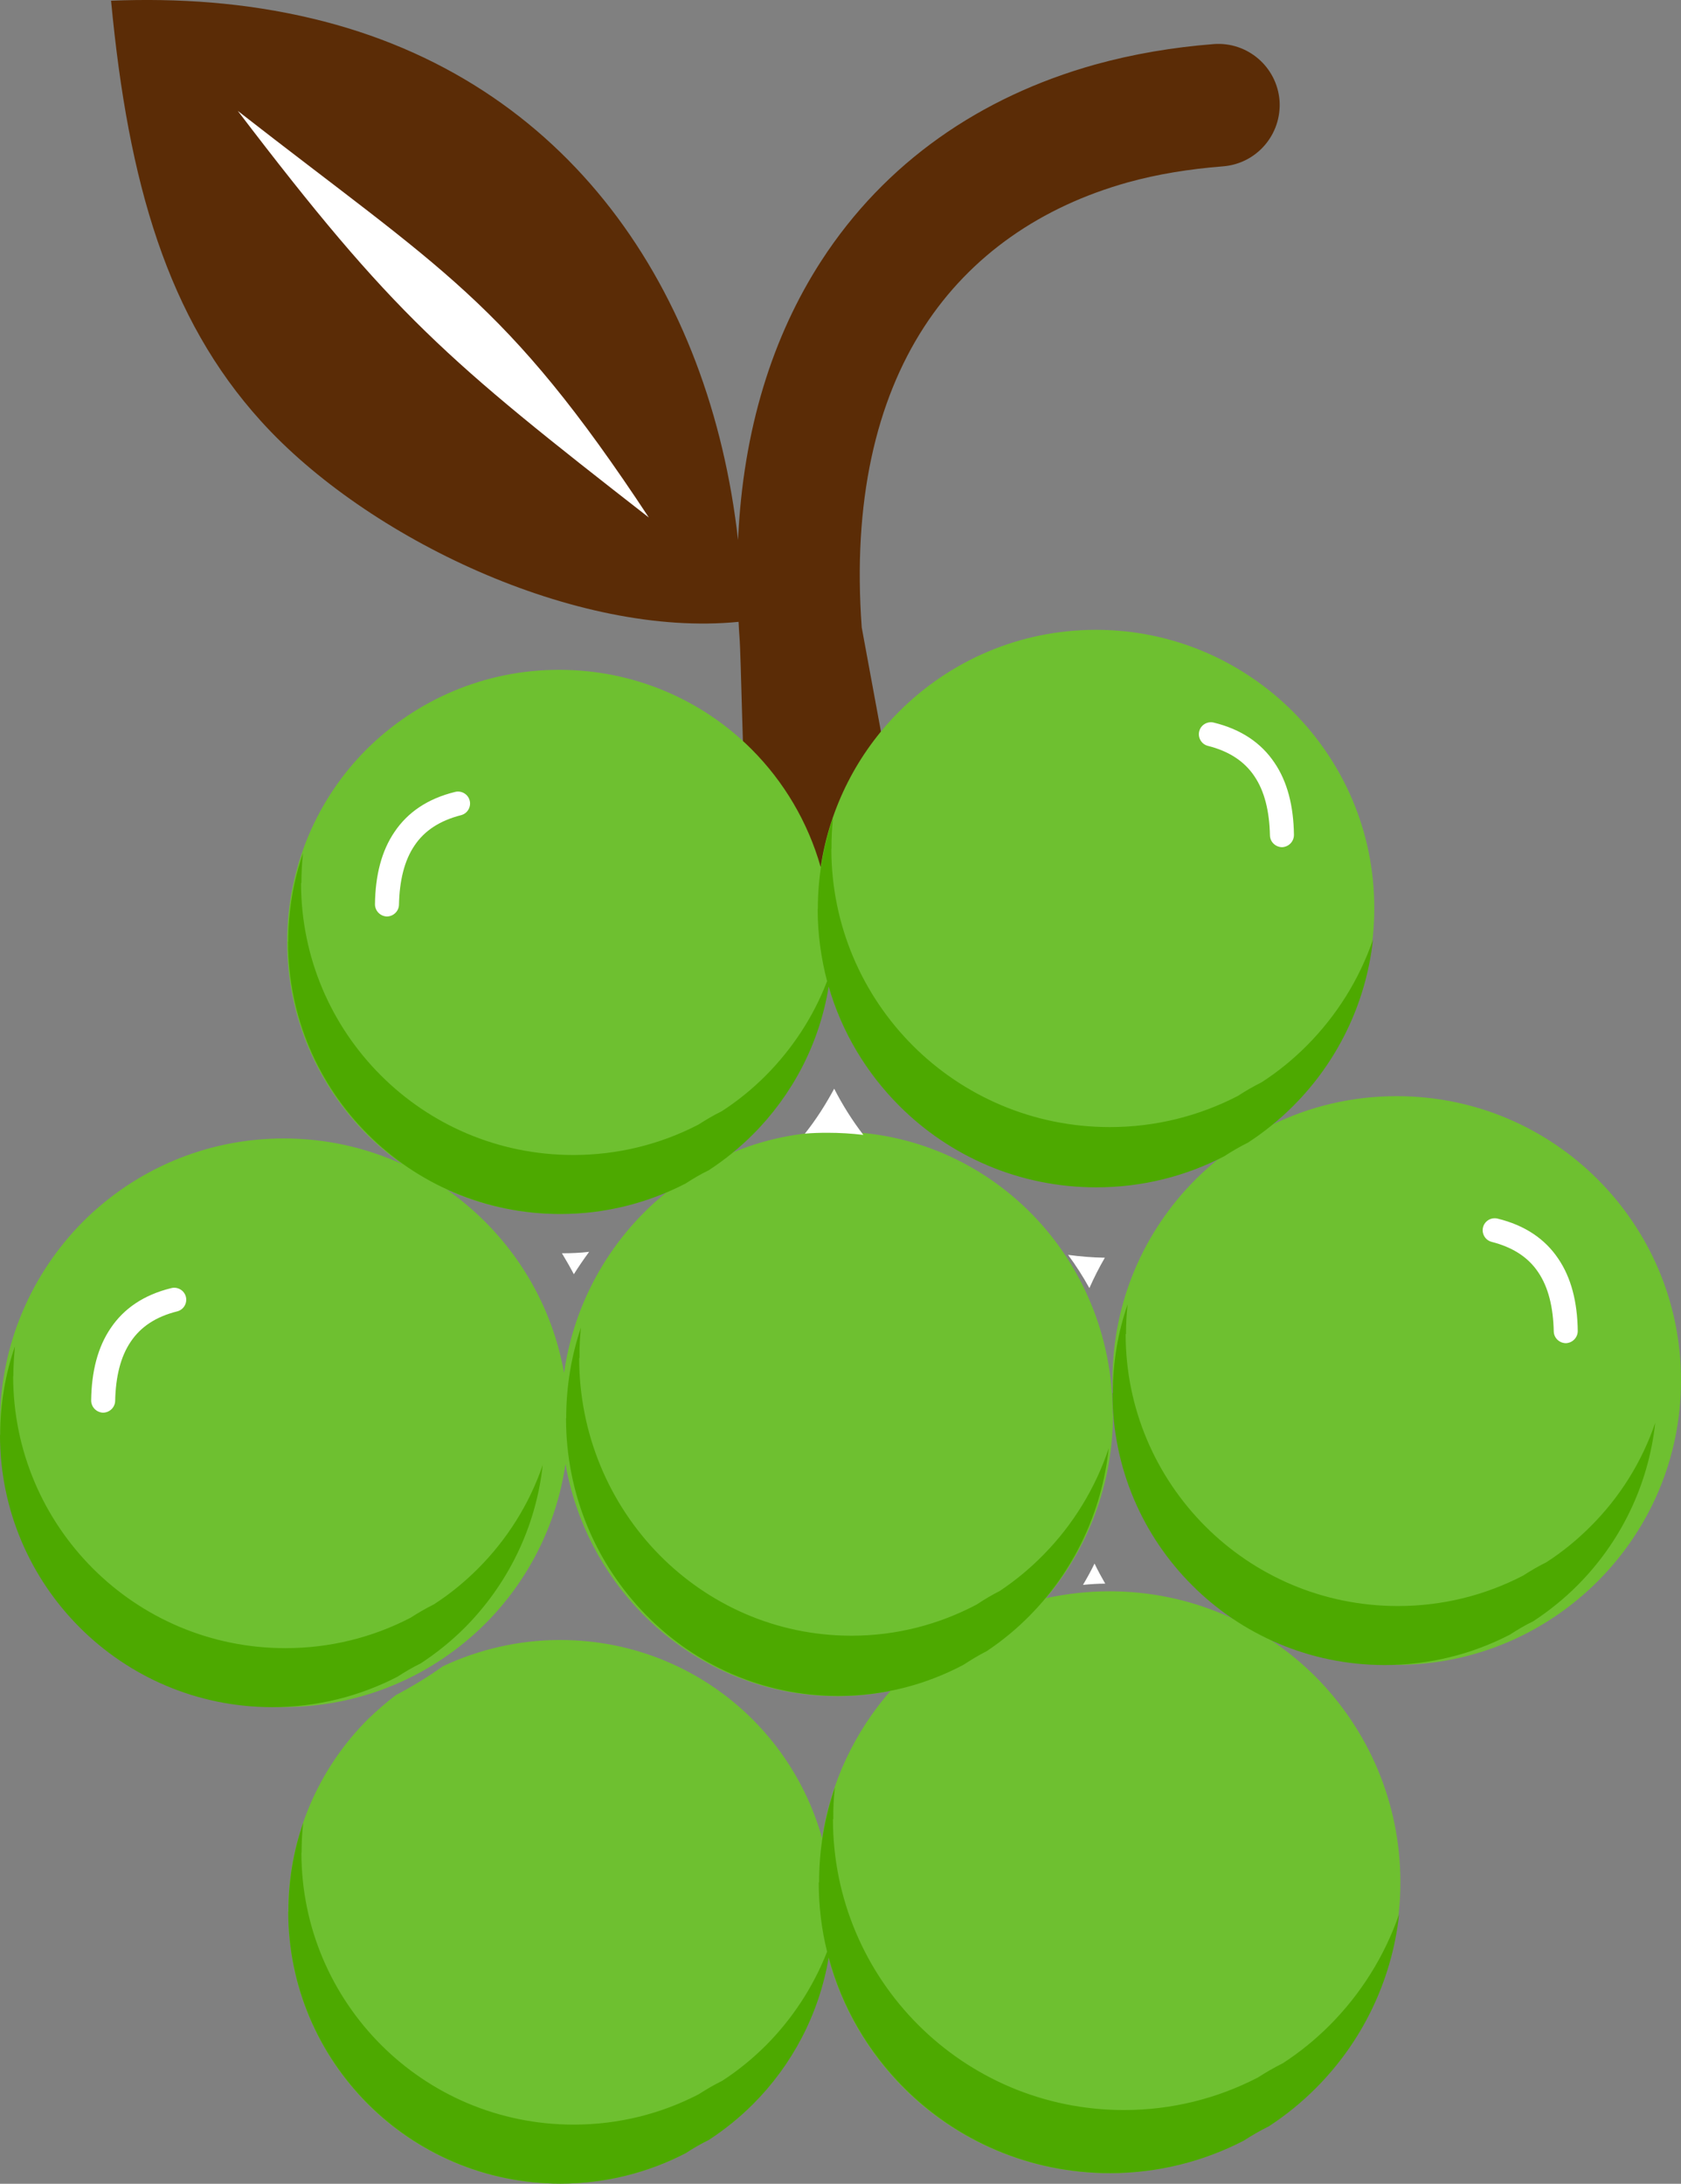 <?xml version="1.0" encoding="utf-8"?><svg version="1.1" id="Layer_1" xmlns="http://www.w3.org/2000/svg" xmlns:xlink="http://www.w3.org/1999/xlink" x="0px" y="0px" viewBox="0 0 94.59 122.88" style="enable-background:new 0 0 94.59 122.88" xml:space="preserve"><rect x="0" y="0" width="94.59" height="122.88" fill="#808080" stroke="none"/><style type="text/css">.st0{fill:#5B2C06;} .st1{fill-rule:evenodd;clip-rule:evenodd;fill:#FFFFFF;} .st2{fill:#6EC030;} .st3{fill:#FFFFFF;} .st4{fill:#4DA900;}</style><g><path class="st0" d="M41.61,35.83c-0.02-0.28-0.04-0.57-0.05-0.84c-9.11,0.91-20.92-4.69-26.89-11.31 C9.45,17.91,7.22,10.35,6.25,0.04c3.77-0.15,7.53,0.1,11.31,1c14.46,3.43,22.39,15.35,23.97,29.34c0.28-6.23,1.95-11.48,4.69-15.71 c3.58-5.52,8.93-9.23,15.41-11.04c2.13-0.59,4.37-0.97,6.67-1.15c1.9-0.14,3.55,1.28,3.7,3.18c0.13,1.9-1.28,3.55-3.18,3.7 c-1.9,0.15-3.69,0.44-5.35,0.9c-4.87,1.36-8.85,4.09-11.48,8.15c-2.7,4.17-4.02,9.82-3.5,16.9l1.74,9.43l-3.6,6.61l-2.37-2.33 l-2.3-4.42C41.8,43.59,41.7,36.87,41.61,35.83L41.61,35.83z"/><path class="st1" d="M13.38,6.24c11.52,8.99,15.07,10.65,23.13,22.88C25.1,20.23,22.14,17.74,13.38,6.24L13.38,6.24z"/><path class="st2" d="M24.92,93.76c-0.84,0.6-1.73,1.14-2.64,1.62c-0.56,0.42-1.08,0.88-1.58,1.36c-2.76,2.76-4.48,6.59-4.48,10.83 c0,4.22,1.71,8.05,4.48,10.83c2.76,2.76,6.59,4.47,10.83,4.47c2.37,0,4.61-0.54,6.62-1.5c0.57-0.35,1.14-0.67,1.74-0.98 c0.89-0.58,1.71-1.24,2.46-1.99c2.2-2.2,3.73-5.07,4.26-8.28c0.75,2.83,2.24,5.36,4.24,7.37c2.95,2.95,7.05,4.79,11.58,4.79 c2.54,0,4.93-0.58,7.08-1.61c0.61-0.37,1.22-0.72,1.86-1.05c0.95-0.63,1.83-1.33,2.64-2.13c2.95-2.96,4.79-7.05,4.79-11.58 c0-4.51-1.83-8.61-4.79-11.58c-2.96-2.95-7.05-4.79-11.58-4.79c-1.23,0-2.43,0.14-3.58,0.39c2.36-2.79,3.78-6.42,3.78-10.38h-0.02 c0-4.39-1.73-8.36-4.53-11.22l0,0c-2.8-2.86-6.69-4.65-10.98-4.65c-2.14,0-4.18,0.44-6.03,1.24c0.43-0.34,0.84-0.71,1.23-1.1 c2.24-2.24,3.78-5.17,4.29-8.45c0.74,2.62,2.14,4.96,4.01,6.83c2.83,2.83,6.74,4.58,11.08,4.58l0,0c2.5,0,4.86-0.58,6.96-1.63 c-0.48,0.38-0.93,0.78-1.36,1.21c-2.9,2.9-4.68,6.89-4.68,11.31s1.79,8.41,4.68,11.31c2.9,2.9,6.89,4.68,11.31,4.68v0.02 c4.41,0,8.41-1.8,11.31-4.7c2.9-2.9,4.69-6.89,4.69-11.31s-1.79-8.41-4.69-11.31l0,0c-2.9-2.9-6.89-4.68-11.31-4.68 c-2.55,0-4.95,0.59-7.09,1.65c0.44-0.35,0.86-0.73,1.25-1.13c2.82-2.83,4.58-6.75,4.58-11.08c0.01-4.33-1.74-8.23-4.58-11.08l0,0 c-2.83-2.83-6.75-4.6-11.08-4.6c-4.32,0-8.23,1.75-11.08,4.6c-2.31,2.31-3.9,5.35-4.41,8.75c-0.72-2.54-2.08-4.82-3.89-6.63l0,0 c-2.76-2.76-6.59-4.47-10.83-4.47c-4.22,0-8.05,1.71-10.83,4.47c-2.76,2.76-4.47,6.59-4.47,10.83c0,4.22,1.71,8.05,4.47,10.83 c0.62,0.62,1.29,1.18,2.01,1.69c-2.03-0.93-4.29-1.45-6.67-1.45c-4.42,0-8.41,1.79-11.31,4.69C1.79,71.65,0,75.65,0,80.06 c0,4.42,1.79,8.41,4.68,11.31c2.9,2.9,6.89,4.68,11.31,4.68c4.41,0,8.41-1.79,11.31-4.68c2.38-2.38,4.01-5.51,4.52-9 c0.57,3.26,2.11,6.17,4.31,8.42c2.8,2.86,6.69,4.65,10.98,4.65c1.03,0,2.03-0.1,3-0.3c-2,2.29-3.37,5.14-3.85,8.29 c-0.72-2.56-2.08-4.85-3.91-6.68c-2.76-2.76-6.59-4.47-10.83-4.47C29.17,92.28,26.92,92.82,24.92,93.76L24.92,93.76L24.92,93.76z M37.54,67.06c-0.49,0.4-0.97,0.82-1.41,1.28c-2.3,2.35-3.9,5.45-4.39,8.92c-0.58-3.29-2.17-6.24-4.44-8.51l0,0 c-0.67-0.67-1.39-1.27-2.16-1.82c1.93,0.88,4.08,1.37,6.35,1.37l0,0C33.63,68.31,35.68,67.86,37.54,67.06L37.54,67.06z"/><path class="st3" d="M62.19,89.11c-0.21-0.37-0.42-0.75-0.6-1.13c-0.2,0.41-0.42,0.81-0.65,1.2 C61.35,89.14,61.77,89.11,62.19,89.11L62.19,89.11L62.19,89.11z"/><path class="st3" d="M62.17,70.77c-0.7-0.01-1.39-0.07-2.07-0.16c0.44,0.59,0.84,1.22,1.2,1.87 C61.56,71.89,61.85,71.32,62.17,70.77L62.17,70.77L62.17,70.77z"/><path class="st3" d="M46.94,61.26c-0.48,0.89-1.02,1.74-1.65,2.53c0.42-0.04,0.85-0.05,1.28-0.05c0.68,0,1.34,0.04,2.01,0.12 C47.96,63.05,47.41,62.18,46.94,61.26L46.94,61.26L46.94,61.26z"/><path class="st3" d="M31.62,70.52c0.23,0.38,0.46,0.78,0.67,1.18c0.27-0.43,0.56-0.85,0.86-1.26 C32.65,70.5,32.14,70.52,31.62,70.52L31.62,70.52L31.62,70.52z"/><path class="st1" d="M67.97,41.97c-0.36-0.09-0.58-0.46-0.49-0.82c0.09-0.36,0.46-0.58,0.82-0.49c1.55,0.38,2.67,1.15,3.41,2.25 c0.73,1.07,1.08,2.44,1.1,4.07c0,0.37-0.29,0.67-0.66,0.69c-0.37,0-0.68-0.29-0.69-0.66c-0.03-1.36-0.3-2.49-0.88-3.34 C70.03,42.85,69.17,42.27,67.97,41.97L67.97,41.97L67.97,41.97z"/><path class="st1" d="M83.94,69.88c-0.36-0.09-0.58-0.46-0.49-0.82c0.09-0.36,0.46-0.58,0.82-0.49c1.55,0.38,2.67,1.15,3.41,2.25 c0.73,1.07,1.08,2.44,1.1,4.07c0,0.37-0.29,0.67-0.66,0.69c-0.37,0-0.68-0.29-0.69-0.66c-0.03-1.36-0.3-2.49-0.88-3.34 C86,70.76,85.15,70.19,83.94,69.88L83.94,69.88L83.94,69.88z"/><path class="st4" d="M63.45,73.4c-0.54,1.56-0.83,3.24-0.83,4.99l0,0H62.6c0,4.22,1.71,8.05,4.49,10.82 c2.76,2.76,6.59,4.48,10.83,4.48l0,0c2.54,0,4.93-0.62,7.04-1.71c0.42-0.27,0.85-0.53,1.31-0.75c0.9-0.59,1.73-1.26,2.48-2.01 c2.4-2.4,4-5.59,4.39-9.16c-0.76,2.23-2.02,4.22-3.65,5.84c-0.75,0.75-1.58,1.43-2.48,2.01c-0.45,0.22-0.89,0.48-1.31,0.75 c-2.12,1.1-4.51,1.71-7.04,1.71l0,0c-4.24,0-8.06-1.71-10.83-4.48c-2.78-2.78-4.49-6.61-4.49-10.82h0.02l0,0 C63.36,74.51,63.39,73.95,63.45,73.4L63.45,73.4z"/><path class="st1" d="M25.94,45.87c0.36-0.09,0.58-0.46,0.49-0.82c-0.09-0.36-0.46-0.58-0.82-0.49c-1.55,0.38-2.67,1.15-3.41,2.25 c-0.73,1.07-1.08,2.44-1.1,4.07c0,0.37,0.29,0.67,0.66,0.69c0.37,0,0.68-0.29,0.69-0.66c0.03-1.36,0.3-2.49,0.88-3.34 C23.88,46.75,24.73,46.18,25.94,45.87L25.94,45.87L25.94,45.87z"/><path class="st1" d="M9.97,73.79c0.36-0.09,0.58-0.46,0.49-0.82c-0.09-0.36-0.46-0.58-0.82-0.49c-1.55,0.38-2.67,1.15-3.41,2.25 c-0.73,1.07-1.08,2.44-1.1,4.07c0,0.37,0.29,0.67,0.66,0.69c0.37,0,0.68-0.29,0.69-0.66c0.03-1.36,0.3-2.49,0.88-3.34 C7.91,74.67,8.76,74.09,9.97,73.79L9.97,73.79L9.97,73.79z"/><path class="st4" d="M46.87,46.04c-0.55,1.6-0.85,3.32-0.85,5.1l0,0h-0.01c0,1.4,0.19,2.77,0.53,4.07 c-0.77,2.01-1.96,3.81-3.45,5.31c-0.75,0.75-1.58,1.43-2.48,2.01c-0.45,0.22-0.89,0.48-1.31,0.75c-2.12,1.1-4.51,1.71-7.04,1.71 l0,0c-4.24,0-8.06-1.71-10.83-4.48c-2.78-2.78-4.49-6.61-4.49-10.83h0.02l0,0c0-0.56,0.03-1.12,0.09-1.67 c-0.54,1.56-0.83,3.24-0.83,4.99l0,0h-0.01c0,4.22,1.71,8.05,4.49,10.83c2.76,2.76,6.59,4.48,10.83,4.48l0,0 c2.54,0,4.92-0.62,7.04-1.71c0.42-0.27,0.85-0.53,1.31-0.75c0.9-0.59,1.73-1.26,2.48-2.01c2.21-2.21,3.75-5.1,4.27-8.33 c0.74,2.57,2.13,4.87,3.98,6.72c2.83,2.83,6.74,4.58,11.08,4.58l0,0c2.6,0,5.04-0.63,7.2-1.75c0.43-0.28,0.88-0.54,1.34-0.77 c0.92-0.6,1.77-1.29,2.54-2.06c2.45-2.45,4.09-5.72,4.49-9.37c-0.78,2.28-2.07,4.31-3.73,5.98c-0.77,0.77-1.61,1.46-2.54,2.06 c-0.46,0.23-0.91,0.49-1.34,0.77c-2.17,1.12-4.61,1.75-7.2,1.75l0,0c-4.33,0-8.25-1.75-11.08-4.58c-2.84-2.84-4.59-6.76-4.59-11.08 h0.01l0,0C46.78,47.17,46.82,46.6,46.87,46.04L46.87,46.04z M46.98,100.58c-0.58,1.67-0.89,3.47-0.89,5.34l0,0h-0.02 c0,1.34,0.16,2.65,0.47,3.9c-0.78,1.99-1.96,3.78-3.43,5.26c-0.75,0.75-1.58,1.43-2.48,2.01c-0.45,0.22-0.89,0.48-1.31,0.75 c-2.12,1.1-4.51,1.71-7.04,1.71l0,0c-4.23,0-8.06-1.71-10.83-4.48c-2.78-2.78-4.49-6.61-4.49-10.83h0.01l0,0 c0-0.56,0.03-1.12,0.09-1.67c-0.54,1.56-0.83,3.24-0.83,4.99l0,0h-0.01c0,4.22,1.71,8.05,4.49,10.83 c2.76,2.76,6.59,4.48,10.83,4.48l0,0c2.54,0,4.93-0.62,7.04-1.71c0.42-0.27,0.85-0.53,1.31-0.75c0.9-0.59,1.73-1.26,2.48-2.01 c2.19-2.19,3.72-5.05,4.26-8.25c0.75,2.81,2.24,5.33,4.25,7.34c2.96,2.96,7.05,4.79,11.58,4.79l0,0c2.71,0,5.27-0.66,7.53-1.83 c0.45-0.29,0.91-0.56,1.4-0.8c0.97-0.63,1.85-1.35,2.65-2.15c2.56-2.56,4.28-5.99,4.69-9.8c-0.82,2.38-2.17,4.51-3.9,6.25 c-0.8,0.8-1.69,1.53-2.65,2.15c-0.48,0.24-0.95,0.51-1.4,0.8c-2.26,1.17-4.82,1.83-7.53,1.83l0,0c-4.53,0-8.62-1.83-11.58-4.79 c-2.97-2.97-4.8-7.07-4.8-11.58h0.02l0,0C46.88,101.77,46.91,101.17,46.98,100.58L46.98,100.58z M32.69,74.7 c-0.54,1.6-0.83,3.31-0.83,5.1l0,0h-0.01c0,4.31,1.71,8.22,4.49,11.06c2.76,2.82,6.59,4.57,10.83,4.57l0,0 c2.54,0,4.92-0.63,7.04-1.75c0.42-0.27,0.85-0.54,1.31-0.77c0.9-0.6,1.73-1.29,2.48-2.06c2.4-2.45,4-5.72,4.39-9.36 c-0.76,2.27-2.02,4.31-3.65,5.97c-0.75,0.77-1.58,1.46-2.48,2.06c-0.45,0.23-0.89,0.49-1.31,0.77c-2.12,1.12-4.51,1.75-7.04,1.75 l0,0c-4.24,0-8.06-1.75-10.83-4.57c-2.78-2.84-4.49-6.75-4.49-11.06h0.02l0,0C32.6,75.83,32.63,75.26,32.69,74.7L32.69,74.7z M0.84,75.76c-0.54,1.56-0.83,3.24-0.83,4.99l0,0H0c0,4.22,1.71,8.05,4.49,10.83c2.76,2.76,6.59,4.48,10.83,4.48l0,0 c2.54,0,4.93-0.62,7.04-1.71c0.42-0.27,0.85-0.53,1.31-0.75c0.9-0.59,1.73-1.26,2.48-2.01c2.39-2.4,4-5.6,4.39-9.16 c-0.76,2.23-2.03,4.22-3.65,5.84c-0.75,0.75-1.58,1.43-2.48,2.01c-0.45,0.22-0.89,0.48-1.31,0.75c-2.12,1.1-4.51,1.71-7.04,1.71 l0,0c-4.23,0-8.06-1.71-10.83-4.48c-2.78-2.78-4.49-6.61-4.49-10.83h0.01l0,0C0.75,76.87,0.79,76.31,0.84,75.76L0.84,75.76z"/></g></svg>